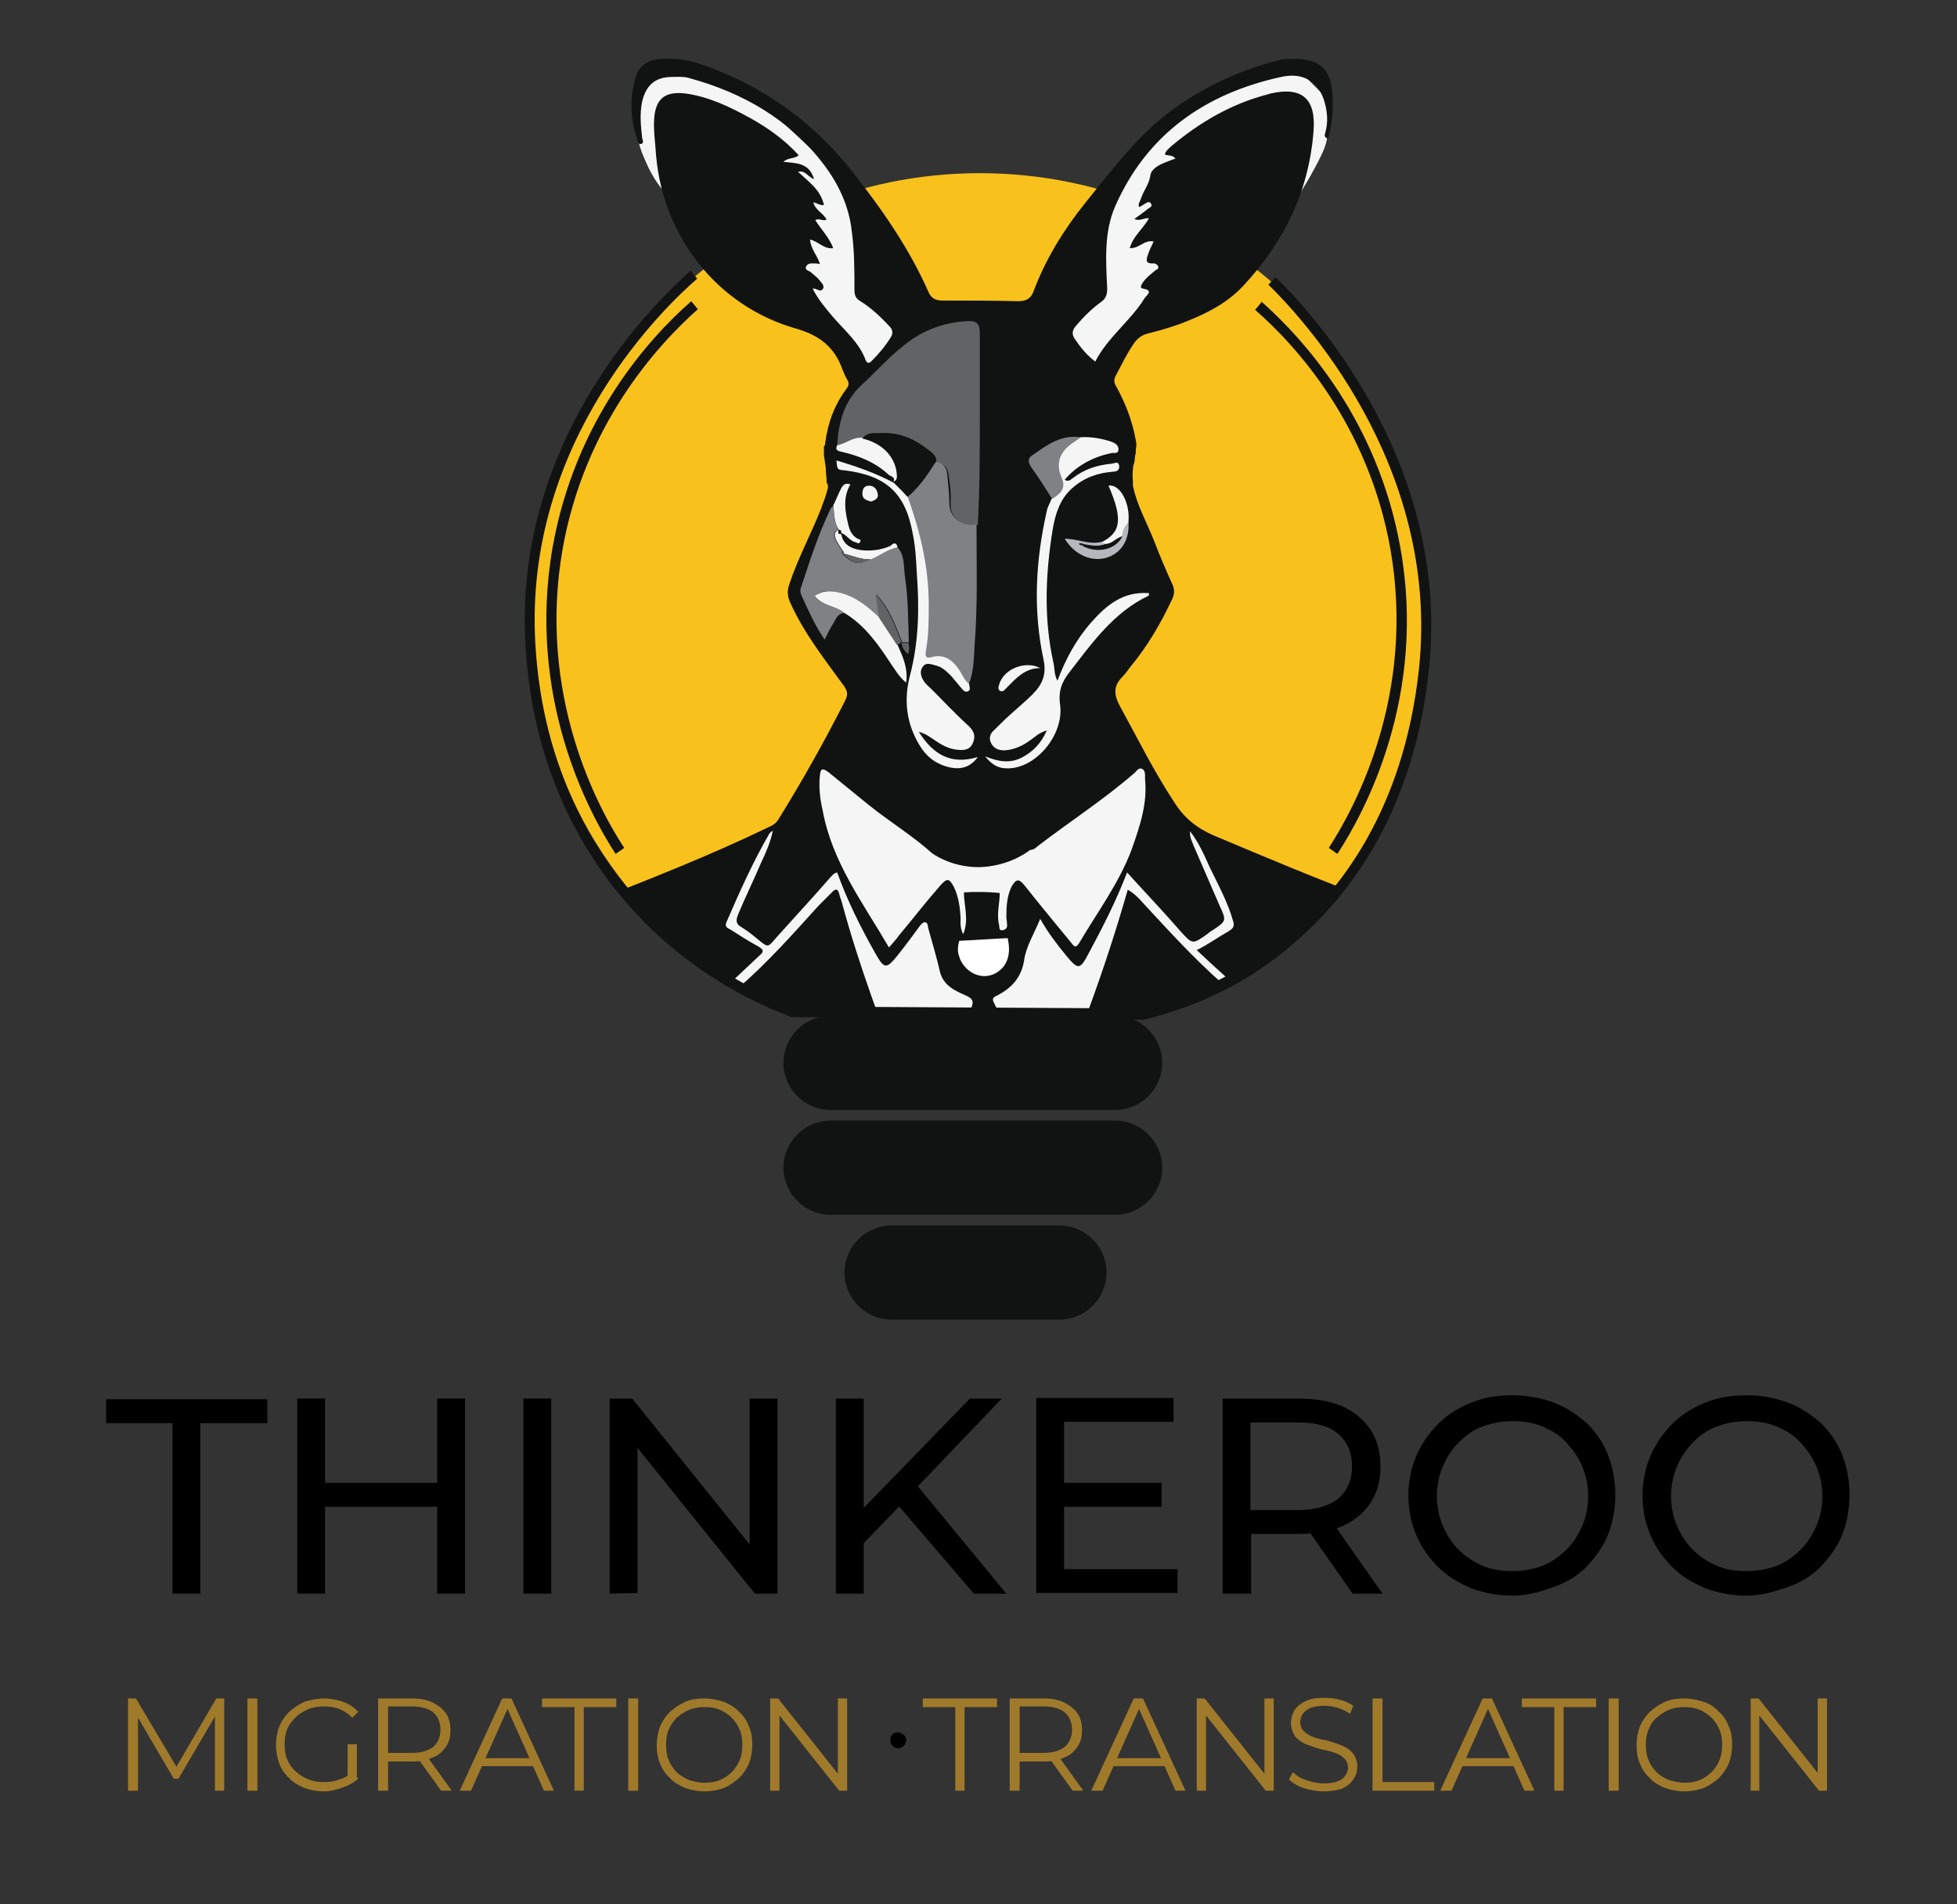 <?xml version="1.0" encoding="utf-8"?>
<!-- Generator: Adobe Illustrator 25.4.1, SVG Export Plug-In . SVG Version: 6.00 Build 0)  -->
<svg version="1.1" id="Layer_1" xmlns="http://www.w3.org/2000/svg" xmlns:xlink="http://www.w3.org/1999/xlink" x="0px" y="0px"
	 viewBox="0 0 295 287" style="enable-background:new 0 0 295 287;" xml:space="preserve">
<rect x="0" y="0" width="295" height="287" fill="#333333" stroke="none"/>
<style type="text/css">
	.st0{fill:#111212;}
	.st1{fill:#F9C11C;}
	.st2{clip-path:url(#SVGID_00000068664102316006703740000011945186371169152156_);}
	.st3{fill:#F6F5F6;}
	.st4{fill:#B6B7BD;}
	.st5{fill:#626364;}
	.st6{fill:#7F8184;}
	.st7{fill:#FFFFFF;}
	.st8{fill:#A07A2B;}
</style>
<g>
	<path d="M26,240.2v-25.7H16v-3.6h24.3v3.6H30.2v25.7H26z"/>
	<path d="M49,240.2h-4.2v-29.4H49V240.2z M66.3,227.1H48.6v-3.6h17.7V227.1z M65.9,210.8h4.2v29.4h-4.2V210.8z"/>
	<path d="M78.9,240.2v-29.4h4.2v29.4L78.9,240.2L78.9,240.2z"/>
	<path d="M91.9,240.2v-29.4h3.4l19.4,24.1H113v-24.1h4.2v29.4h-3.4L94.3,216h1.8v24.1L91.9,240.2L91.9,240.2z"/>
	<path d="M126,240.2v-29.4h4.2v29.4L126,240.2L126,240.2z M129.7,233.1l-0.2-5.1l16.7-17.2h4.8L138,224.4l-2.4,2.6L129.7,233.1z
		 M146.8,240.2l-12-14l2.8-3.1l14.1,17.1L146.8,240.2L146.8,240.2z"/>
	<path d="M160.4,236.5h17.1v3.6h-21.3v-29.4h20.7v3.6h-16.5V236.5z M160,223.5h15.1v3.6H160V223.5z"/>
	<path d="M184.3,240.2v-29.4h11.5c2.6,0,4.8,0.4,6.6,1.2s3.2,2,4.2,3.5c1,1.5,1.5,3.4,1.5,5.5s-0.5,4-1.5,5.5s-2.4,2.7-4.2,3.5
		s-4,1.2-6.6,1.2h-9.1l1.9-1.9v10.9H184.3z M188.5,229.7l-1.9-2.1h9c2.7,0,4.7-0.6,6.1-1.7c1.4-1.2,2.1-2.8,2.1-4.9
		s-0.7-3.7-2.1-4.9s-3.4-1.7-6.1-1.7h-9l1.9-2.1V229.7z M203.9,240.2l-7.5-10.7h4.5l7.5,10.7H203.9z"/>
	<path d="M228,240.5c-2.2,0-4.3-0.4-6.2-1.1c-1.9-0.8-3.6-1.8-5-3.2c-1.4-1.4-2.5-2.9-3.3-4.8s-1.2-3.8-1.2-6c0-2.1,0.4-4.1,1.2-6
		c0.8-1.8,1.9-3.4,3.3-4.8c1.4-1.4,3-2.4,5-3.2c1.9-0.8,4-1.1,6.2-1.1c2.2,0,4.3,0.4,6.2,1.1s3.5,1.8,5,3.1c1.4,1.4,2.5,3,3.2,4.8
		s1.1,3.8,1.1,6c0,2.2-0.4,4.2-1.1,6s-1.9,3.4-3.2,4.8c-1.4,1.4-3,2.4-5,3.1S230.3,240.5,228,240.5z M228,236.8
		c1.6,0,3.2-0.3,4.5-0.8s2.6-1.4,3.6-2.4s1.8-2.2,2.4-3.6s0.9-2.9,0.9-4.5s-0.3-3.1-0.9-4.5c-0.6-1.4-1.4-2.5-2.4-3.6
		s-2.2-1.8-3.6-2.4s-2.9-0.8-4.5-0.8c-1.6,0-3.1,0.3-4.5,0.8s-2.6,1.4-3.6,2.4s-1.8,2.2-2.4,3.6s-0.9,2.9-0.9,4.5s0.3,3.1,0.9,4.5
		c0.6,1.4,1.4,2.6,2.4,3.6c1,1,2.2,1.8,3.6,2.4S226.4,236.8,228,236.8z"/>
	<path d="M263.3,240.5c-2.2,0-4.3-0.4-6.2-1.1c-1.9-0.8-3.6-1.8-5-3.2c-1.4-1.4-2.5-2.9-3.3-4.8s-1.2-3.8-1.2-6c0-2.1,0.4-4.1,1.2-6
		c0.8-1.8,1.9-3.4,3.3-4.8c1.4-1.4,3-2.4,5-3.2c1.9-0.8,4-1.1,6.2-1.1c2.2,0,4.3,0.4,6.2,1.1s3.5,1.8,5,3.1c1.4,1.4,2.5,3,3.2,4.8
		s1.1,3.8,1.1,6c0,2.2-0.4,4.2-1.1,6s-1.9,3.4-3.2,4.8c-1.4,1.4-3,2.4-5,3.1S265.5,240.5,263.3,240.5z M263.3,236.8
		c1.6,0,3.2-0.3,4.5-0.8s2.6-1.4,3.6-2.4s1.8-2.2,2.4-3.6s0.9-2.9,0.9-4.5s-0.3-3.1-0.9-4.5c-0.6-1.4-1.4-2.5-2.4-3.6
		s-2.2-1.8-3.6-2.4s-2.9-0.8-4.5-0.8c-1.6,0-3.1,0.3-4.5,0.8s-2.6,1.4-3.6,2.4s-1.8,2.2-2.4,3.6s-0.9,2.9-0.9,4.5s0.3,3.1,0.9,4.5
		c0.6,1.4,1.4,2.6,2.4,3.6c1,1,2.2,1.8,3.6,2.4S261.6,236.8,263.3,236.8z"/>
</g>
<g>
	<path class="st0" d="M168.1,167.3h-42.9c-3.9,0-7.1-3.2-7.1-7.1s3.2-7.1,7.1-7.1h42.9c3.9,0,7.1,3.2,7.1,7.1S172,167.3,168.1,167.3
		z"/>
	<path class="st0" d="M168.1,183.1h-42.9c-3.9,0-7.1-3.2-7.1-7.1s3.2-7.1,7.1-7.1h42.9c3.9,0,7.1,3.2,7.1,7.1S172,183.1,168.1,183.1
		z"/>
	<path class="st0" d="M159.7,198.9h-25.3c-3.9,0-7.1-3.2-7.1-7.1s3.2-7.1,7.1-7.1h25.3c3.9,0,7.1,3.2,7.1,7.1
		S163.6,198.9,159.7,198.9z"/>
	<path class="st1" d="M118.3,152.9c19.1-0.1,38.3-0.2,57.4-0.4c5.1-1.9,13.8-6,21.9-14.3c8.5-8.8,11.9-17.9,13.4-22.2
		c0,0,3.9-11.1,3.9-22.7c0-37.1-30.1-67.2-67.2-67.2S80.5,56.3,80.5,93.4c0,1.9-0.3,10.8,3.6,21.6
		C92.3,138.5,112.2,149.7,118.3,152.9z"/>
	<g>
		<g>
			<defs>
				<path id="SVGID_1_" d="M117.4,152.3c18.7,0.2,37.3,0.3,55.9,0.5c5.5-1.5,14.3-4.7,22.3-12.1c9.8-9.1,13.6-19.8,15.3-24.5
					c1.1-3,1.8-5.8,1.9-6.3c1.4-5.7,1.8-10.9,2-16.3c0.9-25.2,2.9-78.8-17.3-86.1C183.1,2,174,26.5,147.7,26.2
					c-26-0.3-34.6-24.3-49.3-20C73.7,13.5,80,87.9,80.5,93.4c0.6,7.1,2.1,23.5,11.4,37.6C99.5,142.4,110,148.8,117.4,152.3z"/>
			</defs>
			<clipPath id="SVGID_00000126292332584833114800000007189747836224636853_">
				<use xlink:href="#SVGID_1_"  style="overflow:visible;"/>
			</clipPath>
			<g style="clip-path:url(#SVGID_00000126292332584833114800000007189747836224636853_);">
				<path class="st3" d="M96.3,21.5c0.2,0.9,0.6,1.9,1.1,3c0.7,1.6,1.5,2.9,2.3,3.9c0.1-4.6,0.2-9.2,0.3-13.8l18.6,10.8l2.6,16.5
					l5.5,8.2l3.5,5.4l5-3.5l-0.1-3.8l-5.4-9.2l-3.3-12.7l-13.5-12.6L100,10.2l-3.9,3.9C96.2,16.6,96.2,19,96.3,21.5z"/>
				<path class="st3" d="M200,21.1c-0.3,1.4-0.9,2.5-1.8,4.2c-0.9,1.7-1.7,3-2.3,3.9c-0.1-4.9-0.1-9.8-0.2-14.7L177,25.3l-2.6,16.5
					c-0.2,0.9-0.5,2-1.1,3.1c-1.3,2.7-3.2,4.3-4.4,5.1c-1.2,1.8-2.3,3.6-3.5,5.4l-5-3.5l0.1-3.8l5.4-9.2c0-1.6,0.2-3.5,0.7-5.6
					c0.7-2.9,1.7-5.3,2.6-7.1c4.5-4.2,9-8.4,13.5-12.6l12.8-3.3l3.9,3.9C200.6,17.5,200.3,19.9,200,21.1z"/>
				<path class="st0" d="M211.7,133c-0.3,0.5-0.6,1-0.9,1.5c-1.3,2-1.3,2.1-3.6,1.2c-8.2-3-16.2-6.4-24.3-9.8
					c-2.5-1.1-4.4-2.6-5.9-5c-3.1-4.7-5.5-9.6-8.2-14.5c-0.9-1.7-1-3,0.4-4.4c0.5-0.5,0.8-1,1.2-1.5c2.5-3,4.5-6.4,6.2-10
					c0.5-0.9,0.5-1.8,0-2.7c-0.9-2-1.8-4.1-2.6-6.2c-1.1-2.8-2.6-5.4-3.2-8.3c0-0.2-0.1-0.4,0-0.6c-0.1-0.7-0.1-1.5,0-2.2
					c0-0.3,0.1-0.5,0.2-0.8c0-0.3,0.1-0.6,0.1-0.9c0-0.1,0-0.2,0.1-0.4c0-0.1,0-0.2,0-0.3c0-0.4,0.1-0.8,0.1-1.2c0,0,0,0,0,0
					c0,0,0,0,0,0c0-0.2-0.1-0.4-0.1-0.6v0c-0.5-2.8-1.5-5.4-2.8-7.8c-0.3-0.5-0.6-1-0.3-1.7c0.9-1.7,1.7-3.4,2.8-5
					c0.6-0.9,1.4-1.4,2.4-1.6c2-0.5,4-1.1,5.9-1.9c3-1.2,5.8-2.7,8.1-5.1c6.2-6.6,10-14.3,10.7-23.4c0.4-4.9-1.7-6.8-6.5-5.7
					c-0.1,0-0.2,0.1-0.3,0.1c-5.5,1.4-10.3,4.2-14.6,7.8c-0.4,0.4-0.9,0.7-1,1.3c0.5,0.2,1.1,0,1.6,0.6c-0.6,0.2-1.1,0.4-1.6,0.6
					c-1,0.4-2.1,1-2.2,2c-0.2,1.3-1,2.2-1.4,3.4c-0.1,0.4-0.5,0.8-0.3,1.3c0.3-0.1,0.6-0.3,0.9-0.5c0.3-0.2,0.7-0.4,0.9,0
					c0.3,0.4-0.2,0.6-0.5,0.8c-0.6,0.5-1.3,1-2,1.5c0.8,0.4,1.4-0.2,2.2-0.1c-0.9,1.6-2.4,2.7-2.9,4.5c1.4,0.1,2.2-1.3,3.6-1
					c-0.3,0.7-0.6,1.2-0.8,1.8c-0.2,0.7-0.7,1.6,0.8,1.5c0.3,0,0.6,0.2,0.7,0.5c0.1,0.4-0.3,0.4-0.5,0.6c-0.7,0.6-1.4,1.1-1.9,1.9
					c-0.1,0.2-0.5,0.7,0.1,0.8c1.7,0.3,0.5,1,0.2,1.5c-2.1,3.4-5.5,5.8-7.4,9.5c-1.3-1-2.2-2.1-3-3.3c-0.6-0.8-0.5-1.4,0.1-2.1
					c1.1-1.3,2.4-2.6,3.8-3.6c0.7-0.5,0.9-1.1,0.9-2c-0.2-4.2-0.5-8.5,1.2-12.4c4.8-10.9,13.6-17,25-19.5c3.5-0.8,5.8,0.9,6.6,3.9
					c0.4,1.5,0.5,2.9,0.1,4.4c-0.1,0.4-0.3,0.8,0.4,1c0.5-1.8,0.7-3.6,0.7-5.4c0-5.2-1.8-6.9-7-6.6c-0.4,0-0.8,0.1-1.2,0.2
					c-5.6,1.4-10.8,3.8-15.5,7.1c-5.5,3.9-9.5,9.3-13.7,14.5c-3.2,4-5.9,8.4-7.7,13.2c-0.4,1.1-1.1,1.5-2.3,1.5
					c-3.8-0.1-7.6-0.1-11.4-0.1c-1,0-1.7-0.3-2.1-1.2c-2.9-6.6-7-12.5-11.5-18.2c-5.9-7.5-13.3-12.8-22.2-16c-2.2-0.8-4.4-1.2-6.7-1
					c-1.9,0.1-3.3,1-3.8,2.8c-0.9,3.1-0.8,6.3,0.3,9.4c0.1,0.2,0.1,0.7,0.5,0.6c0.5-0.1,0.3-0.5,0.2-0.9c-0.2-1.8-0.4-3.6,0-5.5
					c0.6-2.5,2-3.7,4.5-3.7c0.9,0,1.8-0.1,2.7,0.2c8,2.2,15,6.2,20.1,12.9c2.3,3,3.9,6.4,4.3,10.2c0.4,2.9,0.4,5.9,0.4,8.8
					c0,0.8,0.2,1.3,0.9,1.7c1.6,1,3,2.3,4.3,3.7c0.5,0.5,0.7,1,0.3,1.7c-0.8,1.3-1.8,2.5-2.9,3.6c-0.4,0.4-0.7,0.4-0.9-0.1
					c-1-2.7-3.2-4.5-5-6.6c-1.1-1.3-2.2-2.6-3-4.2c0.6-0.1,1.1,0.6,1.5,0.1c0.4-0.5-0.2-1-0.5-1.4c-0.4-0.5-0.9-0.8-1.3-1.2
					c-0.3-0.2-0.9-0.3-0.7-0.8c0.2-0.5,0.7-0.5,1.1-0.5c0.3,0,0.6,0,1,0.1c-0.4-1.3-1.4-2.3-1.5-3.7c1.3,0.3,2.1,1.5,3.5,1.3
					c-0.6-1.6-1.8-2.8-2.7-4.2c0.6-0.4,1.1,0.2,1.7-0.1c-0.5-1-1.7-1.4-2-2.6c0.6,0.1,1,0.5,1.6,0.4c-0.5-2.3-2.3-3.5-3.9-5
					c1.1-0.3,1.5,0.8,2.4,1.1c-0.7-2.5-2.7-2.4-4.6-2.6c0.7-0.7,1.6-0.4,2.3-1c-2.1-2.3-4.6-4.1-7.3-5.6c-3.1-1.7-6.2-3.2-9.7-3.7
					c-3.2-0.4-4.6,0.8-4.8,3.9c-0.1,1.8,0.2,3.7,0.3,5.5c1.1,12.2,9.2,22.6,21,26c3.6,1,5.9,2.8,7.1,6.2c0.2,0.5,0.4,1,0.7,1.5
					c0.3,0.5,0.3,0.9-0.1,1.4c-1.8,2.4-2.8,5.1-3.2,8.1c0,0.3-0.1,0.5-0.2,0.6c0,0.4,0,0.9,0,1.3c0,0.2,0.1,0.5,0.1,0.7
					c0.1,0.6,0.2,1.2,0.2,1.8c0,0,0,0,0,0c0,0,0,0,0,0c0,0.4,0.1,0.8,0.1,1.2c0,0.1,0,0.2,0,0.3c0,0,0,0.1,0,0.1
					c0.2,0.3,0.3,0.7,0.1,1.2c-0.2,0.9-0.6,1.8-0.9,2.7c-1.5,3.8-3.5,7.5-4.8,11.4c-0.4,1.1-0.3,2,0.2,3c2.1,4.6,5.2,8.5,8.1,12.5
					c0.5,0.8,0.5,1.3,0.1,2.1c-3.1,6.1-6.4,12-10,17.8c-0.4,0.7-0.9,1-1.6,1.3c-8.9,4.3-18.1,7.9-27.3,11.5
					c-1.2,0.5-1.9,0.3-2.6-0.8c-1.6-2.4-3-4.9-4.2-7.4c-0.1,0.4-0.1,0.7-0.2,1.1c-0.1,0.9-0.8,1.3-1.6,1.5c2,3.9,4.4,7.7,7.2,11.4
					c11.1,14.3,25.2,24.4,42.8,28.7c18.6,4.5,36.5,2.5,53.6-6.5c9.5-5,17.6-11.6,24.1-20.1c2.3-2.9,4.3-6,6.2-9.1
					C212.9,134.8,211.9,134,211.7,133z"/>
				<path class="st0" d="M135.9,96.9c0.1,0.7,0.4,1.3,1,1.6c0.2-0.6,0.2-1.2,0-1.7c-0.1-3.4-0.1-6.7-0.6-10c-0.2-1.4,0-3-1.1-4.3
					c-0.2-1-0.8-0.5-1.2-0.3c-1.5,0.6-3,0.8-4.5,0.6c-1.4-0.2-2.7-0.8-2.9-2.4c0.9,0.1,1.3,1.1,2.2,1.4c0.3,0.1,0.7,0.4,0.8-0.1
					c0.1-0.3-0.3-0.3-0.4-0.4c-0.8-0.4-1.2-1.2-1.4-2c-0.5-2.1-0.9-4.1,0.3-6.2c-0.9-0.3-1.3,0.2-1.5,0.8c-0.4,0.8-0.7,1.6-1.1,2.4
					c-0.2,0-0.3,0.2-0.4,0.4c-1.8,3.8-3.1,7.8-4.4,11.7c-0.1,0.4-0.1,0.9,0,1.3c1,2.2,2,4.5,3.5,6.7c0.5-1,0.9-1.8,1.4-2.6
					c0.4-0.6,0.7-1.3,1.6-1.4c3,1.8,5,4.6,6.9,7.5c0.7,1,1.3,2.2,2.4,3c0.2-2.2-0.5-3.9-1.3-5.7C135.4,97.1,135.7,97,135.9,96.9
					L135.9,96.9z"/>
				<path class="st0" d="M165.9,81.7c-1.8,0.4-3.5-0.4-5.4-0.5c1.5,2.4,4.2,3.5,6.5,2.8c2.2-0.8,3.4-2.7,3.1-5.4
					c0.4-2.8-1.2-5.8-3-5.5C169.3,78.2,169,80.2,165.9,81.7z"/>
				<path class="st0" d="M134.7,72.7c-2.8-1.5-5.7-2.5-8.7-3.4c0,1.4,0,1.4,1.3,1.5c6.2,0.8,9.1,3.4,10.2,9.6c0.4,2,0.5,4,0.6,5.9
					c0.3,5.1,0.3,10.2-1,15.3c-1,3.7-0.5,7.3,1.4,10.6c1,1.7,2.4,2.8,4.3,3.3c1.9,0.5,3.3,0.1,4.5-1.5c-4,1.2-6.7-0.3-8.9-3.8
					c1.1,0.2,1.7,0.8,2.3,1.2c1.1,0.7,2.2,1.3,3.5,1.5c0.9,0.1,1.9,0.1,2.3-0.9c0.4-0.9,0.3-1.8-0.5-2.6c-1-1-2-1.9-3-2.9
					c-1.2-1.1-2.4-2.3-3.5-3.5c-0.8-0.7-1.1-1.7-0.5-2.6c0.5-0.8,1.5-0.4,2.3-0.1c0.9,0.2,1.5,0.8,2,1.5c0.5,0.6,1,1.2,1.5,1.8
					c0.2,0.3,0.5,0.7,1,0.5c0.4-0.2,0.2-0.7,0.2-1.1c0.8-1.8,0.8-3.8,0.9-5.8c0.5-6.1,0.2-12.3,0.3-18.4c0.3-5.6,0.3-11.2,0.3-16.9
					c0-4,0-8,0-12c0-1.3-0.4-1.9-1.9-1.8c-3.6,0.3-6.8,1.5-9.6,3.7c-2.2,1.8-4.1,4-6.3,5.9c-2.7,2.4-3.5,5.6-3.7,9.1
					c-0.3,0.8,0.2,0.9,0.8,1c2.6,0.7,5.1,1.7,7.1,3.5C134.3,72,135,72,134.7,72.7z"/>
				<path class="st0" d="M158.5,75.2c-0.2,0.6-0.6,1.2-0.7,1.8c-1.7,7.4-2.1,14.9-0.5,22.4c0.5,2.3-0.2,3.9-1.7,5.3
					c-1,1-2.2,1.9-3.2,2.9c-0.8,0.8-1.7,1.6-2.5,2.4c-0.5,0.6-0.9,1.2-0.5,2s1.1,1.1,2,1.1c1.5,0,2.8-0.7,4-1.6
					c0.6-0.5,1.2-1.1,2.4-1.4c-0.9,2-2.1,3.2-3.8,4.1c-1.7,0.9-3.5,0.7-5.5-0.2c1.1,1.4,2.2,1.9,3.7,1.8c4.1-0.2,8.2-5.1,7.6-9.6
					c-0.3-2.1,0.4-3.5,1.5-5c3.4-4.4,6.6-8.9,11.8-11.4c0,0,0-0.1,0.1-0.4c-3.8-0.3-6.4,1.8-8.7,4.4c-2.3,2.6-3.9,5.5-5.1,8.8
					c-0.5-0.9-0.4-1.8-0.6-2.7c-1.6-6.7-1.2-13.4-0.1-20.2c0.4-2.3,1.1-4.4,2.9-6.1c1.8-1.6,3.8-2.3,6.1-2.5c0.6,0,1.1-0.2,1-0.9
					c-0.1-0.8-0.8-0.4-1.2-0.3c-2,0.3-4,0.9-5.7,2.1c-0.4,0.3-0.8,0.7-1.3,0.3c1.7-2,4.1-3.3,7-4c0.4-0.1,1.1,0.2,1.1-0.6
					c0-0.6-0.5-0.9-1-1.1c-1.5-0.5-3.1-0.8-4.7-0.7c-2.9-0.4-5,1.1-7.2,2.5c-0.9,0.6-1,1.2-0.3,2C156.5,72,157.5,73.6,158.5,75.2z"
					/>
				<path class="st3" d="M150.7,134.6c0,1.6-0.5,3.1-0.1,4.8c0.1,0.4-0.1,0.9,0.6,0.8c0.4-0.1,0.7-0.4,0.6-0.9
					c0-0.4-0.1-0.8-0.1-1.2c0-1.5,0.1-3.1,0.8-4.5c0.6-1,1-1.3,1.9-0.2c2.3,2.9,4.6,5.7,7,8.6c0.4,0.5,0.7,1.1,1.3,0.1
					c2.7-4.6,6-9,7.9-14.1c1.2-3.4,2.4-6.9,2-10.6c0-0.5,0.1-1.2-0.4-1.5c-0.6-0.3-0.9,0.4-1.3,0.7c-4.5,3.9-9.6,7.2-14.3,10.8
					c-0.4,0.3-0.7,0.7-1.3,0.7c-0.9,0.7-3.7,2.5-7.7,2.6c-3.6,0-6.1-1.4-7.1-2.1h0c-3-2.7-6.5-4.8-9.7-7.4c-2-1.6-3.9-3.2-5.9-4.8
					c-0.7-0.5-1.2-0.8-1.3,0.4c-0.2,1.8,0,3.6,0.4,5.3c1.4,7.8,6.1,14,10,20.7c0.6-0.7,1.1-1.2,1.5-1.8c2.1-2.5,4.1-5.1,6.3-7.6
					c1-1.1,1.3-1,2,0.3c0.7,1.5,0.9,3,1,4.6c0,0.8-0.1,1.6,0.4,2.5c0.9-2.2,0.1-4.3,0.1-6.3C147,134.4,148.9,134.4,150.7,134.6z"/>
				<path class="st0" d="M139.5,169.8c0.1-1.2,0.1-1.9,0.4-2.6c2.1-5,4-10.2,6.5-15c0.6-1.2,0.7-1.7-0.7-2.4
					c-1.6-0.7-3.3-1.5-3.8-3.5c-0.6-2.3-1.2-4.5-1.8-6.7c-0.1-0.3-0.1-0.8-0.5-0.8c-0.2,0-0.5,0.3-0.7,0.5c-1.1,1.5-2.2,3.1-3.4,4.5
					c-1.8,2.2-2.1,2.1-3.4-0.4c-2.1-3.9-4.1-7.9-5.7-12.1c-0.5,0.1-0.7,0.5-1,0.7c-2.6,2.9-5.3,5.8-7.9,8.8c-1.7,1.9-1.4,2-3.4,0.3
					c-0.7-0.6-1.4-1.1-2.2-1.6c-0.7-0.5-0.8-0.9-0.5-1.7c1-2.7,2.3-5.3,3.5-7.9c0.6-1.5,1.4-3,1.8-4.9c-0.3,0.3-0.5,0.3-0.5,0.4
					c-2.5,4.3-4.6,8.8-6.5,13.4c-0.3,0.7,0.2,0.9,0.6,1.1c1.4,0.9,2.9,1.8,4.3,2.6c0.8,0.4,0.7,0.7,0.1,1.3
					c-1.7,1.6-3.4,3.2-5.1,4.8c-0.5,0.4-0.9,0.7-0.4,1.5c0.9,1.6,1.8,3.3,2.6,5c0.2,0.5,0.4,1,1.2,1c-0.4-1.8-1.2-3.3-2-4.8
					c-0.6-1.1-0.5-1.8,0.5-2.6c4.4-3.8,8.2-8.1,12.1-12.4c0.7-0.7,1.4-1.4,2.1-2.1c0.5-0.5,0.8-0.4,1,0.3c0.1,0.4,0.3,0.8,0.4,1.3
					c2.6,9.6,6.1,18.9,9.7,28.1C137.3,165.9,138.2,167.7,139.5,169.8z"/>
				<path class="st0" d="M179.4,125.3c-0.1,0.9,0.3,1.5,0.5,2.2c1.3,3,2.6,6,3.9,9c1.1,2.4,1.1,2.4-1,3.8c-0.2,0.2-0.5,0.4-0.7,0.5
					c-2.4,1.8-2.4,1.7-4.3-0.5c-2.6-2.9-5.2-5.8-7.9-8.7c-1.6,4.4-3.6,8.3-5.8,12.2c-1.4,2.5-1.7,2.5-3.4,0.3
					c-1.4-1.7-2.6-3.4-3.9-5.5c-0.9,2.2-2.2,4.1-2.4,6.1c-0.4,2.8-2,4.3-4.2,5.5c-0.7,0.4-0.6,0.7-0.3,1.2c0.7,1.4,1.5,2.7,2,4.2
					c1.7,4.6,4.4,8.9,5.1,14c5.2-11.5,9.5-23.2,13-35.4c0.9,0.5,1.6,1.3,2.3,2c3.9,4.1,7.6,8.3,11.8,12c2,1.7,2,1.7,0.8,4.1
					c-0.3,0.7-0.7,1.4-1,2.2c-0.3,0.7-0.8,1.4-0.7,2.2c1.6-1.8,2.3-4.2,3.6-6.1c0.5-0.8,0.3-1.2-0.4-1.8c-2-1.8-3.9-3.6-6-5.5
					c1.8-0.9,3.3-1.9,4.9-2.9c0.6-0.4,0.8-0.7,0.6-1.4c-0.9-2.9-2.4-5.6-3.6-8.3C181.5,128.8,180.7,127,179.4,125.3z"/>
				<path class="st0" d="M156.8,100.7c-2-1.1-5.2-0.1-6,2.1c-0.1,0.4-0.4,1,0,1.2c0.4,0.3,0.8-0.2,1.1-0.5
					C153.1,102.2,154.4,100.7,156.8,100.7z"/>
				<path class="st0" d="M131.3,75.6c0.6-0.2,1.2-0.5,1.1-1.2c-0.1-0.7-0.6-1.1-1.3-1.2c-0.8,0-1,0.6-1,1.2
					C129.9,75.2,130.7,75.4,131.3,75.6z"/>
				<path class="st4" d="M135.3,21.5c0.1-0.2,0.2-0.2,0.4-0.1C135.6,21.6,135.4,21.6,135.3,21.5z"/>
				<path class="st5" d="M126.2,67.1c0.2-3.4,1-6.6,3.7-9.1c2.1-1.9,4-4.1,6.3-5.9c2.8-2.3,6-3.5,9.6-3.7c1.4-0.1,1.9,0.4,1.9,1.8
					c0,4,0,8,0,12c0,5.6,0,11.2-0.3,16.9c-2,0.5-4.3-0.8-4.1-3.4c0.1-1.3-0.1-2.6-0.3-4c-0.1-1.2-0.7-1.9-1.9-2
					c0.2-0.8-0.4-1.3-0.9-1.7c-2.1-1.7-4.5-2.8-7.3-2.7c-1,0.1-2.1-0.2-2.8,0.8C128.5,65.9,127.5,66.9,126.2,67.1z"/>
				<path class="st3" d="M139.5,169.8c-1.3-2-2.2-3.8-2.9-5.7c-3.6-9.2-7.1-18.5-9.7-28.1c-0.1-0.4-0.3-0.8-0.4-1.3
					c-0.2-0.7-0.5-0.8-1-0.3c-0.7,0.7-1.4,1.4-2.1,2.1c-3.9,4.3-7.7,8.6-12.1,12.4c-1,0.8-1.1,1.5-0.5,2.6c0.9,1.5,1.6,3,2,4.8
					c-0.8,0-0.9-0.6-1.2-1c-0.9-1.7-1.7-3.4-2.6-5c-0.4-0.7,0-1,0.4-1.5c1.7-1.6,3.4-3.2,5.1-4.8c0.6-0.5,0.7-0.8-0.1-1.3
					c-1.5-0.8-2.9-1.7-4.3-2.6c-0.4-0.2-0.9-0.4-0.6-1.1c2-4.6,4-9.1,6.5-13.4c0.1-0.1,0.2-0.2,0.5-0.4c-0.4,1.9-1.1,3.4-1.8,4.9
					c-1.1,2.6-2.4,5.2-3.5,7.9c-0.3,0.8-0.2,1.3,0.5,1.7c0.8,0.5,1.5,1,2.2,1.6c2.1,1.7,1.7,1.6,3.4-0.3c2.6-2.9,5.3-5.8,7.9-8.8
					c0.3-0.3,0.5-0.6,1-0.7c1.5,4.2,3.5,8.2,5.7,12.1c1.4,2.5,1.7,2.5,3.4,0.4c1.2-1.5,2.3-3,3.4-4.5c0.2-0.2,0.4-0.5,0.7-0.5
					c0.4,0,0.5,0.5,0.5,0.8c0.6,2.2,1.3,4.5,1.8,6.7c0.5,2,2.2,2.8,3.8,3.5c1.4,0.6,1.3,1.1,0.7,2.4c-2.5,4.8-4.4,10-6.5,15
					C139.5,167.9,139.6,168.6,139.5,169.8z"/>
				<path class="st3" d="M179.4,125.3c1.3,1.7,2.1,3.5,2.9,5.3c1.3,2.7,2.8,5.4,3.6,8.3c0.2,0.7,0,1-0.6,1.4c-1.6,0.9-3.1,2-4.9,2.9
					c2,1.9,4,3.7,6,5.5c0.7,0.6,0.9,1,0.4,1.8c-1.3,2-2,4.3-3.6,6.1c-0.1-0.8,0.4-1.5,0.7-2.2c0.3-0.7,0.6-1.5,1-2.2
					c1.1-2.4,1.1-2.4-0.8-4.1c-4.2-3.7-8-7.9-11.8-12c-0.7-0.8-1.4-1.5-2.3-2c-3.5,12.2-7.8,23.9-13,35.4c-0.8-5.1-3.4-9.4-5.1-14
					c-0.5-1.4-1.3-2.8-2-4.2c-0.3-0.6-0.4-0.9,0.3-1.2c2.2-1.1,3.8-2.7,4.2-5.5c0.3-2,1.5-3.9,2.4-6.1c1.2,2.1,2.5,3.8,3.9,5.5
					c1.8,2.2,2.1,2.2,3.4-0.3c2.1-3.9,4.1-7.8,5.8-12.2c2.7,3,5.4,5.8,7.9,8.7c2,2.2,1.9,2.2,4.3,0.5c0.2-0.2,0.5-0.4,0.7-0.5
					c2.1-1.4,2.1-1.4,1-3.8c-1.3-3-2.6-6-3.9-9C179.7,126.8,179.3,126.2,179.4,125.3z"/>
				<path class="st6" d="M140.9,69.6c1.3,0.1,1.8,0.8,1.9,2c0.1,1.3,0.3,2.6,0.3,4c-0.1,2.6,2.2,3.9,4.1,3.4
					c0,6.1,0.2,12.3-0.3,18.4c-0.1,1.9-0.1,3.9-0.9,5.8c-0.8-0.6-1.1-1.6-1.7-2.4c-1-1.3-2.2-2.1-3.8-1.7c-1.4,0.3-1.1-0.4-1-1.1
					c0.3-2.3,0.3-4.5,0.4-6.8c0.1-5.6-1.3-11-3.2-16.3C138.5,73.4,139.7,71.5,140.9,69.6z"/>
				<path class="st3" d="M162.9,65.9c1.6-0.1,3.2,0.2,4.7,0.7c0.5,0.2,1,0.5,1,1.1c0,0.8-0.7,0.5-1.1,0.6c-2.9,0.6-5.3,2-7,4
					c0.5,0.4,0.9,0,1.3-0.3c1.7-1.3,3.6-1.9,5.7-2.1c0.4,0,1.1-0.5,1.2,0.3c0.1,0.7-0.4,0.9-1,0.9c-2.3,0.2-4.3,0.9-6.1,2.5
					c-1.8,1.6-2.5,3.8-2.9,6.1c-1.1,6.7-1.4,13.5,0.1,20.2c0.2,0.9,0.1,1.8,0.6,2.7c1.2-3.2,2.8-6.2,5.1-8.8s4.8-4.7,8.7-4.4
					c0,0.2,0,0.4-0.1,0.4c-5.2,2.5-8.4,7-11.8,11.4c-1.2,1.5-1.8,2.9-1.5,5c0.6,4.5-3.5,9.4-7.6,9.6c-1.5,0.1-2.6-0.4-3.7-1.8
					c2,0.8,3.7,1.1,5.5,0.2c1.7-0.9,2.9-2.1,3.8-4.1c-1.1,0.3-1.7,0.9-2.4,1.4c-1.2,0.9-2.5,1.5-4,1.6c-0.9,0-1.6-0.3-2-1.1
					s-0.1-1.5,0.5-2c0.8-0.8,1.6-1.6,2.5-2.4c1.1-1,2.2-1.9,3.2-2.9c1.5-1.5,2.2-3,1.7-5.3c-1.6-7.5-1.2-14.9,0.5-22.4
					c0.1-0.6,0.5-1.2,0.7-1.8c1.2-0.8,2.2-1.5,1.4-3.3c-0.7-1.6-0.4-3.3,0.9-4.5C161.5,66.8,162.2,66.4,162.9,65.9z"/>
				<path class="st6" d="M135.3,82.5c1.1,1.2,0.9,2.8,1.1,4.3c0.5,3.3,0.5,6.7,0.6,10c-0.4,0-0.7,0-1,0v0c-1-2.5-1.9-5.1-3.9-7.2
					c0.2,1.2,0.3,2.3,0.5,3.5c-1.8-1.7-3.6-3.2-6.1-3.8c-1.3-0.3-2.5-0.4-3.7,0.5c1.1,1.6,3.1,1.5,4.5,2.6c-0.9,0-1.2,0.7-1.6,1.4
					c-0.5,0.8-0.9,1.6-1.4,2.6c-1.5-2.2-2.5-4.5-3.5-6.7c-0.2-0.4-0.2-0.9,0-1.3c1.3-4,2.6-8,4.4-11.7c0.1-0.2,0.2-0.3,0.4-0.4
					c0.2,1.2,0.1,2.5,0.8,3.6c-0.9,0.2-0.7,0.9-0.5,1.4c0.3,0.6,0.7,1.2,1.1,1.8c-0.2,0.1-0.3,0.2,0,0.3l-0.1,0
					c1.6,1.6,2.4,1.8,4.3,0.9C132.6,83.7,133.8,82.8,135.3,82.5z"/>
				<path class="st3" d="M136.8,74.8c1.9,5.3,3.2,10.6,3.2,16.3c0,2.3,0,4.6-0.4,6.8c-0.1,0.8-0.3,1.5,1,1.1
					c1.6-0.4,2.9,0.4,3.8,1.7c0.6,0.8,0.9,1.8,1.7,2.4c0,0.4,0.3,0.9-0.2,1.1c-0.5,0.2-0.7-0.2-1-0.5c-0.5-0.6-1-1.2-1.5-1.8
					c-0.6-0.6-1.2-1.2-2-1.5c-0.8-0.2-1.8-0.7-2.3,0.1c-0.6,0.8-0.2,1.8,0.5,2.6c1.2,1.1,2.3,2.3,3.5,3.5c1,1,2,2,3,2.9
					c0.8,0.8,1,1.6,0.5,2.6c-0.5,1-1.4,1-2.3,0.9c-1.3-0.1-2.5-0.8-3.5-1.5c-0.6-0.4-1.2-0.9-2.3-1.2c2.2,3.5,4.9,5,8.9,3.8
					c-1.1,1.5-2.5,2-4.5,1.5c-1.9-0.5-3.3-1.6-4.3-3.3c-2-3.3-2.4-6.9-1.4-10.6c1.3-5,1.4-10.1,1-15.3c-0.1-2-0.2-4-0.6-5.9
					c-1.1-6.2-4-8.8-10.2-9.6c-1.2-0.1-1.2-0.1-1.3-1.5c3,0.9,5.9,1.9,8.7,3.4l0,0C135.4,73.4,136.1,74.1,136.8,74.8z"/>
				<path class="st3" d="M127.3,92.4c-1.3-1.1-3.3-1-4.5-2.6c1.2-0.8,2.4-0.8,3.7-0.5c2.5,0.6,4.3,2.1,6.1,3.8
					c0.9,1.4,1.8,2.7,2.7,4.1c0.8,1.8,1.6,3.5,1.3,5.7c-1.1-0.9-1.7-2-2.4-3C132.3,97,130.3,94.2,127.3,92.4z"/>
				<path class="st6" d="M162.9,65.9c-0.7,0.5-1.4,0.9-2,1.5c-1.4,1.3-1.6,2.9-0.9,4.5c0.8,1.8-0.2,2.5-1.4,3.3
					c-1-1.6-2-3.2-3.1-4.7c-0.6-0.9-0.6-1.5,0.3-2C157.9,67,160,65.5,162.9,65.9z"/>
				<path class="st3" d="M126.2,67.1c1.3-0.2,2.4-1.3,3.8-1.1c3,0.7,5,2.7,5.2,5.3c0,0.5,0.2,1-0.5,1.3l0,0c0.3-0.7-0.4-0.8-0.7-1
					c-2-1.9-4.5-2.9-7.1-3.5C126.4,68,125.8,67.9,126.2,67.1z"/>
				<path class="st4" d="M170.1,78.6c0.2,2.6-0.9,4.6-3.1,5.4c-2.3,0.8-5-0.3-6.5-2.8c1.9,0,3.6,0.9,5.4,0.5
					c0.3,0.1,0.6,0.2,0.9,0.2c-1.1,0.6-2.3,0.3-3.5,0.1c-0.2-0.1-0.4-0.2-0.6,0c0.2,0,0.3,0.1,0.5,0.2c2.3,1.2,5.1,0.5,6-1.5
					C169.1,79.9,169.6,79.3,170.1,78.6z"/>
				<path class="st3" d="M126.4,79.8c-0.7-1.1-0.6-2.4-0.8-3.6c0.4-0.8,0.7-1.6,1.1-2.4c0.3-0.6,0.6-1.1,1.5-0.8
					c-1.2,2-0.8,4.1-0.3,6.2c0.2,0.8,0.6,1.6,1.4,2c0.2,0.1,0.5,0.1,0.4,0.4c-0.2,0.5-0.5,0.2-0.8,0.1c-0.9-0.2-1.3-1.2-2.2-1.4l0,0
					C127,80.1,126.7,79.9,126.4,79.8L126.4,79.8z"/>
				<path class="st3" d="M166.8,82c-0.3-0.1-0.6-0.2-0.9-0.2c3.1-1.5,3.4-3.5,1.2-8.6c1.7-0.3,3.3,2.6,3,5.5c-0.5,0.6-1,1.3-0.9,2.2
					C168.3,81,167.7,81.9,166.8,82z"/>
				<path class="st3" d="M135.3,82.5c-1.5,0.3-2.6,1.2-4,1.8c-1.5,0.1-2.9-0.6-4.3-0.9l0.1,0c0,0,0.1-0.1,0.1-0.1
					c0-0.1,0-0.1-0.1-0.2c-0.4-0.6-0.8-1.2-1.1-1.8c-0.2-0.5-0.4-1.2,0.5-1.4l0,0c0,0.2-0.1,0.6,0.3,0.6l0,0
					c0.3,1.6,1.5,2.2,2.9,2.4c1.5,0.2,3.1,0,4.5-0.6C134.5,82,135.1,81.5,135.3,82.5z"/>
				<path class="st5" d="M135.2,97.2c-0.9-1.4-1.8-2.7-2.7-4.1c-0.2-1.2-0.3-2.3-0.5-3.5c2,2.1,2.9,4.7,3.9,7.2
					C135.7,97,135.4,97.1,135.2,97.2z"/>
				<path class="st3" d="M156.8,100.7c-2.3,0-3.6,1.5-5,2.9c-0.3,0.3-0.6,0.8-1.1,0.5c-0.4-0.3-0.1-0.8,0-1.2
					C151.6,100.6,154.8,99.6,156.8,100.7z"/>
				<path class="st3" d="M131.3,75.6c-0.6-0.2-1.3-0.3-1.3-1.2c0-0.6,0.2-1.2,1-1.2c0.7,0,1.2,0.5,1.3,1.2
					C132.5,75.1,131.9,75.4,131.3,75.6z"/>
				<path class="st5" d="M135.9,96.9c0.4,0,0.7,0,1,0c0.2,0.5,0.2,1,0,1.7C136.3,98.1,136,97.6,135.9,96.9z"/>
				<path class="st0" d="M140.3,128.5c0.1-0.1,0.1-0.1,0.2-0.2C140.4,128.4,140.4,128.4,140.3,128.5
					C140.3,128.5,140.3,128.5,140.3,128.5z"/>
				<path class="st0" d="M134.7,72.7c0.6-0.3,0.5-0.8,0.5-1.3c-0.3-2.6-2.2-4.6-5.2-5.3c0.7-1,1.8-0.8,2.8-0.8
					c2.8-0.2,5.2,0.9,7.3,2.7c0.5,0.4,1.1,0.9,0.9,1.7c-1.2,1.9-2.4,3.7-4.2,5.2C136.1,74.1,135.4,73.4,134.7,72.7z"/>
				<path class="st5" d="M127,83.4c1.4,0.3,2.8,1,4.3,0.9C129.4,85.2,128.6,85,127,83.4z"/>
				<path class="st5" d="M127,83.1c0,0.1,0.1,0.1,0.1,0.2c0,0,0,0.1-0.1,0.1C126.7,83.3,126.8,83.2,127,83.1z"/>
				<path class="st0" d="M166.8,82c1-0.1,1.5-0.9,2.4-1.2c-0.9,2-3.7,2.7-6,1.5c0,0,0.1-0.1,0.1-0.1C164.5,82.2,165.6,82.5,166.8,82
					z"/>
				<path class="st0" d="M163.1,82.2c-0.2,0-0.3-0.1-0.5-0.2c0.2-0.2,0.4-0.1,0.6,0C163.2,82.1,163.2,82.2,163.1,82.2z"/>
				<path class="st0" d="M126.7,80.5c-0.5,0-0.3-0.4-0.3-0.6C126.7,79.9,126.9,80,126.7,80.5z"/>
				<path class="st7" d="M144.6,141.8c2.4-0.1,4.9-0.3,7.3-0.4c0,0.2,0.8,2.7-0.8,4.5c-0.3,0.3-1.1,1.1-2.4,1.2
					c-1.8,0.2-3.6-1.2-4.1-2.9C144.2,143.2,144.5,142.2,144.6,141.8z"/>
			</g>
		</g>
	</g>
	<g>
		<path class="st0" d="M172.4,153.7l-53.1-0.4c-9-3.4-17.1-8.8-23.4-15.6c-7-7.5-15.6-20.6-16.7-40.6c-1.8-31.6,20.5-52.4,24.9-56.3
			l1,1.2c-4.4,3.8-26.2,24.2-24.4,55c1.1,19.5,9.5,32.4,16.3,39.6c6.2,6.6,14,11.8,22.7,15.1l52.5,0.3c8.2-2.1,15.5-5.8,21.8-11
			c7.8-6.5,17.6-18.8,19.9-40.2c3.3-31.1-18.3-53.6-22.7-57.9l1.1-1.1c4.5,4.3,26.5,27.4,23.1,59.1c-2.3,21.9-12.4,34.5-20.4,41.3
			C188.6,147.8,181,151.6,172.4,153.7L172.4,153.7z"/>
	</g>
	<g>
		<path class="st0" d="M92.8,128.7c-4.2-6.4-13.4-23.8-9.5-46.2c3.4-19.2,14.5-31.5,20.9-37.1l1,1.2C99,52.1,88.1,64.1,84.8,82.8
			c-3.8,21.8,5.2,38.8,9.3,45L92.8,128.7z"/>
	</g>
	<g>
		<path class="st0" d="M201.6,128.7l-1.3-0.9c4.1-6.3,13.1-23.2,9.3-45c-3.3-18.7-14.2-30.7-20.4-36.1l1-1.2
			c6.3,5.6,17.5,17.9,20.9,37.1C215.1,104.9,205.8,122.3,201.6,128.7z"/>
	</g>
</g>
<g>
	<path class="st8" d="M19.3,269.9V256h1.2l6.4,10.8h-0.6l6.3-10.8h1.2v13.9h-1.4v-11.7h0.3l-5.8,9.9h-0.7l-5.8-9.9h0.4v11.7H19.3z"
		/>
	<path class="st8" d="M37.3,269.9V256h1.5v13.9H37.3z"/>
	<path class="st8" d="M48.8,270c-1.1,0-2-0.2-2.9-0.5c-0.9-0.4-1.7-0.8-2.3-1.5c-0.7-0.6-1.2-1.4-1.5-2.2s-0.5-1.8-0.5-2.8
		c0-1,0.2-2,0.5-2.8c0.4-0.9,0.9-1.6,1.5-2.2c0.7-0.6,1.4-1.1,2.3-1.5c0.9-0.3,1.9-0.5,2.9-0.5c1.1,0,2,0.2,2.9,0.5s1.6,0.8,2.3,1.5
		l-0.9,0.9c-0.6-0.6-1.2-1-1.9-1.3c-0.7-0.3-1.5-0.4-2.3-0.4c-0.9,0-1.7,0.1-2.4,0.4c-0.7,0.3-1.4,0.7-1.9,1.2
		c-0.5,0.5-1,1.1-1.3,1.8c-0.3,0.7-0.4,1.5-0.4,2.3c0,0.8,0.1,1.6,0.4,2.3c0.3,0.7,0.7,1.3,1.3,1.8c0.5,0.5,1.2,0.9,1.9,1.2
		s1.5,0.4,2.4,0.4c0.8,0,1.5-0.1,2.3-0.4c0.7-0.2,1.4-0.6,2-1.2l0.8,1.1c-0.7,0.6-1.4,1-2.3,1.3C50.6,269.8,49.7,270,48.8,270z
		 M52.4,268v-5.1h1.4v5.3L52.4,268z"/>
	<path class="st8" d="M57,269.9V256h5.2c1.2,0,2.2,0.2,3,0.6s1.5,0.9,2,1.6c0.5,0.7,0.7,1.6,0.7,2.6c0,1-0.2,1.8-0.7,2.5
		c-0.5,0.7-1.1,1.3-2,1.6c-0.8,0.4-1.9,0.6-3,0.6h-4.4l0.7-0.7v5.1L57,269.9L57,269.9z M58.5,264.9l-0.7-0.7h4.3
		c1.4,0,2.4-0.3,3.2-0.9c0.7-0.6,1.1-1.5,1.1-2.6c0-1.1-0.4-2-1.1-2.6c-0.7-0.6-1.8-0.9-3.2-0.9h-4.3l0.7-0.7V264.9z M66.5,269.9
		l-3.6-5h1.6l3.6,5H66.5z"/>
	<path class="st8" d="M69.3,269.9l6.4-13.9h1.4l6.4,13.9h-1.5l-5.8-13h0.6l-5.8,13H69.3L69.3,269.9z M71.8,266.2l0.4-1.2h8.1
		l0.4,1.2H71.8z"/>
	<path class="st8" d="M86.6,269.9v-12.6h-4.9V256h11.2v1.3H88v12.6H86.6z"/>
	<path class="st8" d="M94.7,269.9V256h1.5v13.9H94.7z"/>
	<path class="st8" d="M106.2,270c-1,0-2-0.2-2.9-0.5c-0.9-0.4-1.7-0.8-2.3-1.5c-0.7-0.6-1.2-1.4-1.5-2.2c-0.4-0.9-0.5-1.8-0.5-2.8
		c0-1,0.2-2,0.5-2.8c0.4-0.9,0.9-1.6,1.5-2.2c0.7-0.6,1.4-1.1,2.3-1.5c0.9-0.4,1.9-0.5,2.9-0.5c1,0,2,0.2,2.9,0.5
		c0.9,0.4,1.7,0.8,2.3,1.5c0.7,0.6,1.2,1.4,1.5,2.2c0.4,0.9,0.5,1.8,0.5,2.8c0,1-0.2,2-0.5,2.8c-0.4,0.9-0.9,1.6-1.5,2.2
		c-0.7,0.6-1.4,1.1-2.3,1.5C108.2,269.8,107.2,270,106.2,270z M106.2,268.7c0.8,0,1.6-0.1,2.3-0.4c0.7-0.3,1.3-0.7,1.8-1.2
		s0.9-1.1,1.2-1.8c0.3-0.7,0.4-1.5,0.4-2.3c0-0.8-0.1-1.6-0.4-2.3c-0.3-0.7-0.7-1.3-1.2-1.8c-0.5-0.5-1.1-0.9-1.8-1.2
		c-0.7-0.3-1.5-0.4-2.3-0.4c-0.8,0-1.6,0.1-2.3,0.4c-0.7,0.3-1.3,0.7-1.9,1.2c-0.5,0.5-0.9,1.1-1.2,1.8c-0.3,0.7-0.4,1.5-0.4,2.3
		c0,0.8,0.1,1.6,0.4,2.3c0.3,0.7,0.7,1.3,1.2,1.8s1.2,0.9,1.9,1.2C104.6,268.5,105.3,268.7,106.2,268.7z"/>
	<path class="st8" d="M116.1,269.9V256h1.2l9.6,12.1h-0.6V256h1.4v13.9h-1.2l-9.6-12.1h0.6v12.1H116.1z"/>
	<path d="M136.6,262.3c0,0.7-0.7,1.2-1.2,1.2c-0.6,0-1.2-0.5-1.2-1.2c0-0.8,0.5-1.2,1.2-1.2C135.9,261.2,136.6,261.5,136.6,262.3z"
		/>
	<path class="st8" d="M144,269.9v-12.6h-4.9V256h11.2v1.3h-4.9v12.6H144z"/>
	<path class="st8" d="M152.2,269.9V256h5.2c1.2,0,2.2,0.2,3,0.6c0.8,0.4,1.5,0.9,2,1.6s0.7,1.6,0.7,2.6c0,1-0.2,1.8-0.7,2.5
		c-0.5,0.7-1.1,1.3-2,1.6c-0.8,0.4-1.9,0.6-3,0.6H153l0.7-0.7v5.1L152.2,269.9L152.2,269.9z M153.7,264.9l-0.7-0.7h4.3
		c1.4,0,2.4-0.3,3.2-0.9c0.7-0.6,1.1-1.5,1.1-2.6c0-1.1-0.4-2-1.1-2.6c-0.7-0.6-1.8-0.9-3.2-0.9H153l0.7-0.7V264.9z M161.7,269.9
		l-3.6-5h1.6l3.6,5H161.7z"/>
	<path class="st8" d="M164.5,269.9l6.4-13.9h1.4l6.4,13.9h-1.5l-5.8-13h0.6l-5.8,13H164.5L164.5,269.9z M167,266.2l0.4-1.2h8.1
		l0.4,1.2H167z"/>
	<path class="st8" d="M180.4,269.9V256h1.2l9.6,12.1h-0.6V256h1.4v13.9h-1.2l-9.6-12.1h0.6v12.1H180.4z"/>
	<path class="st8" d="M199.5,270c-1,0-2-0.2-3-0.5c-0.9-0.3-1.7-0.8-2.2-1.3l0.6-1.1c0.5,0.5,1.1,0.9,2,1.2c0.8,0.3,1.7,0.5,2.6,0.5
		c0.9,0,1.6-0.1,2.1-0.3c0.5-0.2,1-0.5,1.2-0.9c0.3-0.4,0.4-0.8,0.4-1.2c0-0.5-0.2-1-0.5-1.3c-0.3-0.3-0.7-0.6-1.2-0.8
		c-0.5-0.2-1.1-0.4-1.7-0.5c-0.6-0.1-1.2-0.3-1.8-0.5c-0.6-0.2-1.2-0.4-1.7-0.7c-0.5-0.3-0.9-0.6-1.2-1.1c-0.3-0.5-0.5-1.1-0.5-1.8
		c0-0.7,0.2-1.3,0.5-1.9c0.4-0.6,0.9-1,1.7-1.4s1.7-0.5,2.9-0.5c0.8,0,1.6,0.1,2.3,0.3c0.8,0.2,1.4,0.5,2,0.9l-0.5,1.2
		c-0.6-0.4-1.2-0.7-1.9-0.9c-0.7-0.2-1.3-0.3-1.9-0.3c-0.8,0-1.5,0.1-2.1,0.3c-0.5,0.2-0.9,0.5-1.2,0.9c-0.3,0.4-0.4,0.8-0.4,1.3
		c0,0.5,0.2,1,0.5,1.3c0.3,0.3,0.7,0.6,1.2,0.8c0.5,0.2,1.1,0.4,1.7,0.5s1.2,0.3,1.8,0.5s1.2,0.4,1.7,0.7c0.5,0.3,0.9,0.6,1.2,1.1
		c0.3,0.5,0.5,1,0.5,1.8c0,0.7-0.2,1.3-0.6,1.9c-0.4,0.6-0.9,1-1.7,1.4C201.7,269.8,200.7,270,199.5,270z"/>
	<path class="st8" d="M206.9,269.9V256h1.5v12.6h7.8v1.3H206.9z"/>
	<path class="st8" d="M217.1,269.9l6.4-13.9h1.4l6.4,13.9h-1.5l-5.8-13h0.6l-5.8,13H217.1L217.1,269.9z M219.6,266.2l0.4-1.2h8.1
		l0.4,1.2H219.6z"/>
	<path class="st8" d="M234.3,269.9v-12.6h-4.9V256h11.2v1.3h-4.9v12.6H234.3z"/>
	<path class="st8" d="M242.5,269.9V256h1.5v13.9H242.5z"/>
	<path class="st8" d="M253.9,270c-1,0-2-0.2-2.9-0.5c-0.9-0.4-1.7-0.8-2.3-1.5c-0.7-0.6-1.2-1.4-1.5-2.2c-0.4-0.9-0.5-1.8-0.5-2.8
		c0-1,0.2-2,0.5-2.8c0.4-0.9,0.9-1.6,1.5-2.2c0.7-0.6,1.4-1.1,2.3-1.5c0.9-0.4,1.9-0.5,2.9-0.5c1,0,2,0.2,2.9,0.5s1.7,0.8,2.3,1.5
		c0.7,0.6,1.2,1.4,1.5,2.2c0.4,0.9,0.5,1.8,0.5,2.8c0,1-0.2,2-0.5,2.8c-0.4,0.9-0.9,1.6-1.5,2.2c-0.7,0.6-1.4,1.1-2.3,1.5
		C255.9,269.8,255,270,253.9,270z M253.9,268.7c0.8,0,1.6-0.1,2.3-0.4c0.7-0.3,1.3-0.7,1.8-1.2c0.5-0.5,0.9-1.1,1.2-1.8
		c0.3-0.7,0.4-1.5,0.4-2.3c0-0.8-0.1-1.6-0.4-2.3c-0.3-0.7-0.7-1.3-1.2-1.8c-0.5-0.5-1.1-0.9-1.8-1.2c-0.7-0.3-1.5-0.4-2.3-0.4
		c-0.8,0-1.6,0.1-2.3,0.4c-0.7,0.3-1.3,0.7-1.9,1.2s-0.9,1.1-1.2,1.8c-0.3,0.7-0.4,1.5-0.4,2.3c0,0.8,0.1,1.6,0.4,2.3
		c0.3,0.7,0.7,1.3,1.2,1.8s1.2,0.9,1.9,1.2C252.3,268.5,253.1,268.7,253.9,268.7z"/>
	<path class="st8" d="M263.9,269.9V256h1.2l9.6,12.1H274V256h1.4v13.9h-1.2l-9.6-12.1h0.6v12.1H263.9z"/>
</g>
</svg>

